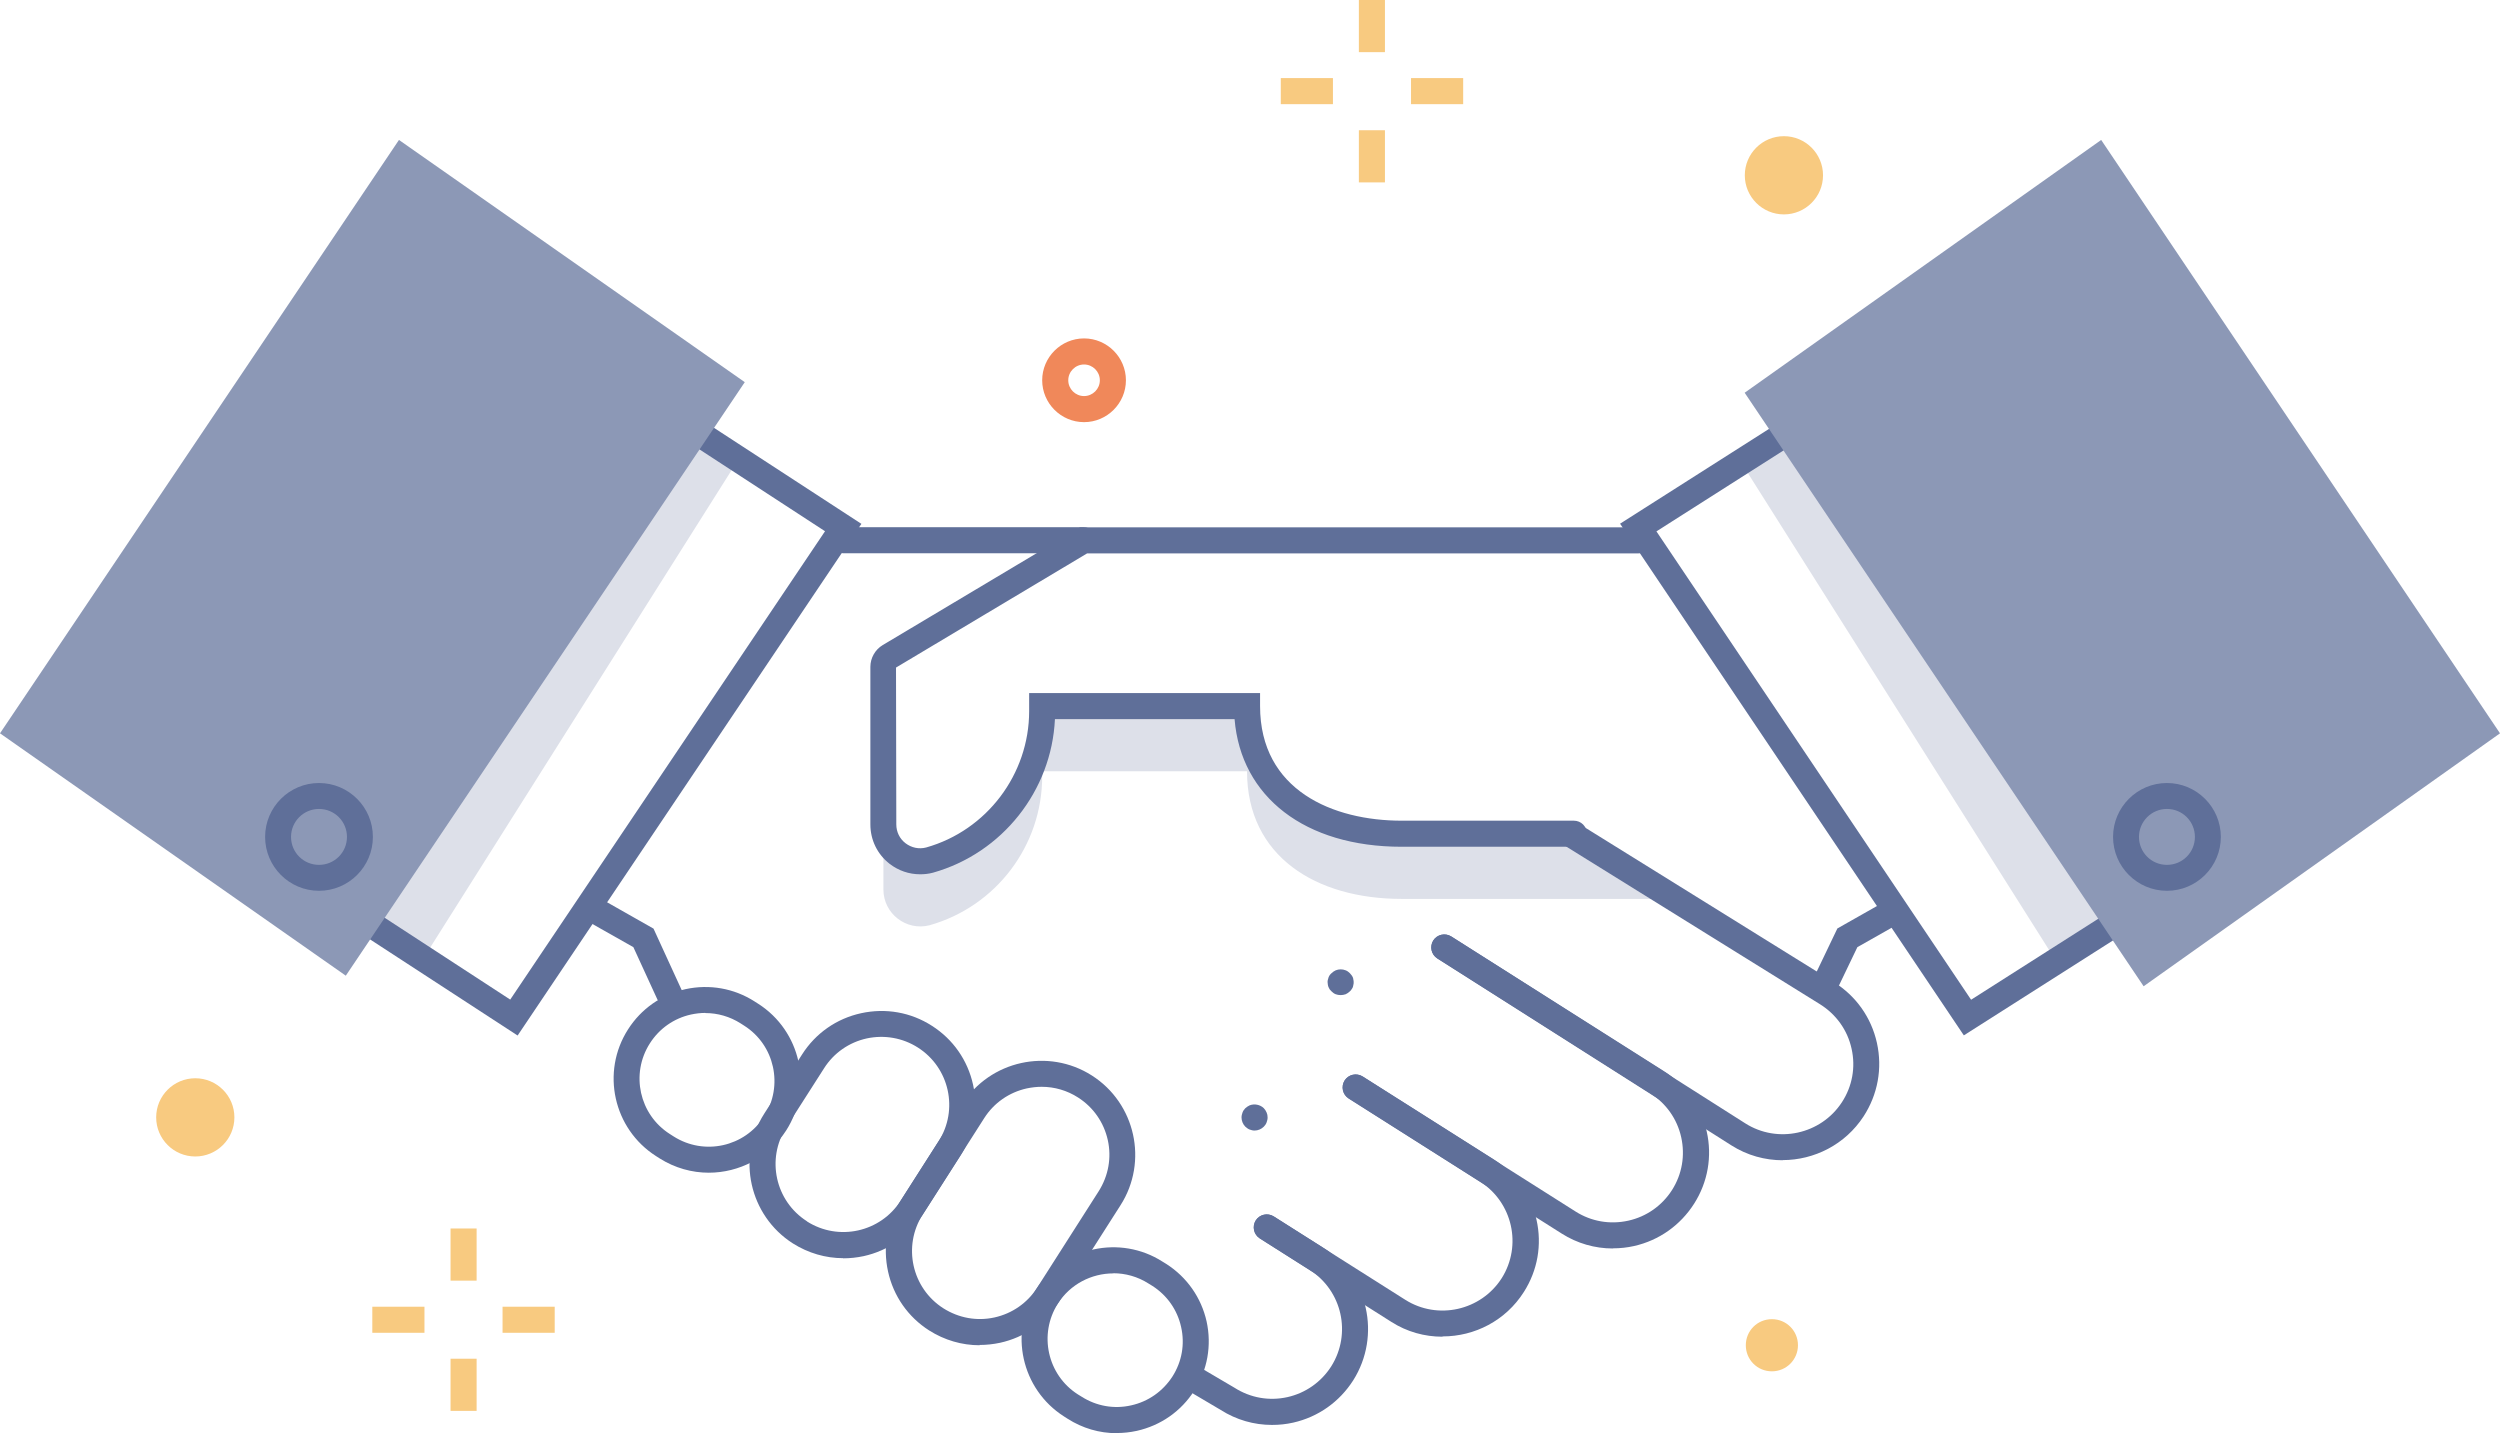 <?xml version="1.0" encoding="UTF-8"?>
<svg id="_レイヤー_2" data-name="レイヤー 2" xmlns="http://www.w3.org/2000/svg" viewBox="0 0 172.57 98.93">
  <defs>
    <style>
      .cls-1 {
        fill: #f0885a;
      }

      .cls-1, .cls-2, .cls-3, .cls-4, .cls-5 {
        stroke-width: 0px;
      }

      .cls-2 {
        fill: #dde0e9;
      }

      .cls-3 {
        fill: #8c98b6;
      }

      .cls-4 {
        fill: #5f6f99;
      }

      .cls-5 {
        fill: #f8ca80;
      }
    </style>
  </defs>
  <g id="_流れ" data-name="流れ">
    <g>
      <path class="cls-2" d="M108.91,57.55h-12.16c-5.89,0-10.67-2.92-10.67-8.81h-14.14v.35c0,4.78-3.18,8.98-7.78,10.28-1.61.41-3.18-.8-3.18-2.47v4.5c0,1.66,1.57,2.88,3.18,2.47,4.6-1.3,7.78-5.5,7.78-10.28v-.35h14.14c0,5.89,4.78,8.81,10.67,8.81h18.91l-6.74-4.5Z"/>
      <polygon class="cls-2" points="23.37 63.33 29.44 65.81 51.01 31.65 44.94 27.38 23.37 63.33"/>
      <polygon class="cls-2" points="147.41 62.58 141.87 66.25 120.3 32.1 126.36 27.83 147.41 62.58"/>
      <path class="cls-4" d="M63.51,60.35c-.76,0-1.49-.25-2.1-.72-.85-.66-1.33-1.65-1.33-2.72v-10.88c0-.61.33-1.19.85-1.5l13.62-8.13h38.54c.5,0,.9.4.9.9s-.4.9-.9.9h-38.05l-13.19,7.88.02,10.83c0,.51.23.99.64,1.3s.92.42,1.42.29c4.18-1.18,7.11-5.05,7.11-9.41v-1.25h15.94v.9c0,5.83,5.05,7.91,9.77,7.91h11.89c.5,0,.9.4.9.9s-.4.9-.9.9h-11.89c-6.66,0-11.09-3.43-11.53-8.81h-12.4c-.23,4.94-3.63,9.25-8.42,10.6-.3.08-.59.11-.89.11"/>
      <path class="cls-4" d="M46.56,70.3c-.34,0-.67-.19-.82-.52l-2.02-4.4-3.29-1.86c-.43-.24-.58-.79-.34-1.23.24-.43.79-.58,1.23-.34l3.79,2.15,2.26,4.93c.21.45,0,.98-.44,1.19-.12.06-.25.08-.37.08"/>
      <path class="cls-4" d="M87.8,98.36c-1.24,0-2.46-.35-3.53-1.03l-2.69-1.59c-.43-.25-.57-.8-.32-1.23.25-.43.8-.57,1.23-.32l2.72,1.6c1.11.71,2.41.93,3.66.65s2.33-1.04,3.02-2.12c1.42-2.25.76-5.23-1.49-6.66l-3.44-2.18c-.42-.27-.54-.82-.28-1.24.27-.42.82-.54,1.24-.28l3.44,2.18c3.08,1.95,4,6.05,2.05,9.14-.95,1.49-2.42,2.53-4.14,2.92-.49.11-.97.16-1.46.16"/>
      <path class="cls-4" d="M99.56,92.27c-1.21,0-2.44-.33-3.53-1.03l-9.07-5.75c-.42-.27-.54-.82-.28-1.24.27-.42.82-.54,1.24-.28l9.08,5.75c2.24,1.42,5.23.75,6.66-1.49,1.42-2.25.75-5.23-1.49-6.66l-9.07-5.75c-.42-.27-.54-.82-.28-1.24.27-.42.82-.54,1.24-.28l9.08,5.75c1.49.95,2.53,2.42,2.92,4.14.39,1.73.08,3.5-.87,4.99-1.26,1.99-3.41,3.07-5.6,3.07"/>
      <path class="cls-4" d="M111.33,86.18c-1.24,0-2.46-.35-3.53-1.03l-14.71-9.32c-.42-.27-.54-.82-.28-1.24.27-.42.82-.54,1.24-.28l14.71,9.32c1.09.69,2.38.91,3.64.63,1.26-.28,2.33-1.04,3.02-2.12.69-1.09.91-2.38.63-3.64-.28-1.26-1.04-2.33-2.12-3.02l-14.71-9.32c-.42-.27-.54-.82-.28-1.24.27-.42.82-.54,1.24-.28l14.71,9.32c1.49.95,2.53,2.42,2.92,4.14.39,1.72.08,3.5-.87,4.99-.95,1.49-2.42,2.53-4.14,2.92-.49.11-.97.16-1.46.16"/>
      <path class="cls-4" d="M123.06,80.09c-1.22,0-2.45-.33-3.55-1.03l-20.3-12.9c-.42-.27-.54-.82-.28-1.24.27-.42.82-.54,1.24-.28l20.3,12.9c2.23,1.42,5.22.77,6.67-1.45.72-1.1.96-2.42.67-3.7-.28-1.28-1.06-2.37-2.18-3.07l-17.48-10.86c-.42-.26-.55-.82-.29-1.24s.82-.55,1.24-.29l17.48,10.86c1.53.95,2.59,2.44,2.98,4.2.39,1.76.06,3.56-.92,5.07-1.27,1.95-3.41,3.02-5.59,3.02"/>
      <path class="cls-4" d="M35.73,71.48l-18.93-12.33,23.73-35.32,18.93,12.33-23.73,35.32ZM19.31,58.63l15.91,10.37,21.73-32.33-15.91-10.37-21.73,32.33Z"/>
      <path class="cls-4" d="M125.84,69.14c-.13,0-.26-.03-.39-.09-.45-.21-.64-.75-.42-1.2l1.8-3.76,3.3-1.87c.43-.24.98-.09,1.23.34s.09.98-.34,1.23l-2.81,1.59-1.56,3.25c-.15.32-.48.51-.81.51"/>
      <path class="cls-4" d="M48.93,80.95c-1.16,0-2.34-.32-3.4-.99l-.25-.16c-2.94-1.88-3.81-5.8-1.93-8.74.91-1.43,2.32-2.41,3.97-2.78,1.65-.36,3.35-.06,4.77.85l.25.16c2.94,1.88,3.81,5.8,1.93,8.74-1.21,1.89-3.26,2.92-5.35,2.92M48.69,69.92c-.33,0-.66.04-.99.11-1.18.26-2.19.97-2.84,1.99-1.35,2.11-.73,4.92,1.38,6.26l.25.16c2.11,1.35,4.92.73,6.26-1.38s.73-4.92-1.38-6.26l-.25-.16c-.74-.47-1.58-.71-2.43-.71"/>
      <path class="cls-4" d="M77.08,98.93c-1.19,0-2.36-.34-3.39-1l-.25-.16c-2.94-1.88-3.81-5.8-1.93-8.75,1.88-2.94,5.8-3.81,8.74-1.93l.26.16c1.42.91,2.41,2.32,2.78,3.97.36,1.65.06,3.35-.85,4.77-.91,1.43-2.32,2.41-3.97,2.78-.46.1-.92.15-1.38.15M76.85,87.9c-1.5,0-2.97.74-3.83,2.09-1.34,2.11-.72,4.92,1.38,6.26l.26.16c1.02.65,2.24.87,3.42.6,1.18-.26,2.19-.97,2.85-1.99.65-1.02.87-2.23.6-3.42-.26-1.18-.97-2.19-1.99-2.84l-.26-.16c-.75-.48-1.6-.71-2.43-.71"/>
      <path class="cls-4" d="M58.21,86.85c-1.22,0-2.42-.35-3.48-1.02-3.01-1.92-3.9-5.94-1.98-8.95l2.62-4.1c.93-1.46,2.38-2.47,4.07-2.84,1.69-.37,3.43-.07,4.89.87,1.46.93,2.47,2.38,2.84,4.07.37,1.69.07,3.43-.87,4.89l-2.62,4.1c-.93,1.46-2.38,2.47-4.07,2.84-.47.1-.94.15-1.41.15M55.7,84.31c2.18,1.39,5.08.75,6.47-1.43l2.62-4.1c1.39-2.18.75-5.08-1.43-6.47-1.05-.67-2.31-.89-3.53-.63-1.22.27-2.27,1-2.94,2.05l-2.62,4.1c-1.39,2.18-.75,5.08,1.43,6.47"/>
      <path class="cls-4" d="M67.62,92.86c-1.22,0-2.42-.35-3.48-1.02-1.46-.93-2.47-2.38-2.84-4.07s-.07-3.43.87-4.89l4.25-6.66c1.92-3.01,5.94-3.9,8.95-1.98,3.01,1.92,3.9,5.94,1.98,8.95l-4.25,6.66c-.93,1.46-2.38,2.47-4.07,2.84-.47.1-.94.15-1.41.15M71.9,75.02c-.34,0-.68.04-1.02.11-1.22.27-2.27,1-2.94,2.05l-4.25,6.66c-1.39,2.18-.75,5.08,1.43,6.47,1.06.67,2.31.9,3.53.63,1.22-.27,2.27-1,2.94-2.05l4.25-6.66c.67-1.06.9-2.31.63-3.53-.27-1.22-1-2.27-2.05-2.94-.76-.49-1.63-.74-2.51-.74"/>
      <path class="cls-4" d="M74.79,38.19h-16.59c-.5,0-.9-.4-.9-.9s.4-.9.9-.9h16.59c.5,0,.9.4.9.9s-.4.9-.9.9"/>
      <path class="cls-4" d="M135.56,71.47l-23.73-35.32,18.21-11.59,23.73,35.32-18.21,11.59ZM114.34,36.68l21.72,32.33,15.17-9.66-21.72-32.33-15.17,9.66Z"/>
      <path class="cls-4" d="M92.54,68.69c-.12,0-.23-.02-.34-.06s-.21-.12-.29-.2c-.04-.04-.08-.09-.12-.13-.03-.04-.05-.1-.08-.15s-.04-.12-.05-.17c0-.05-.02-.12-.02-.18,0-.05,0-.12.02-.17.02-.05.03-.12.05-.17s.05-.11.08-.15c.04-.04.07-.1.12-.13.08-.08.18-.15.29-.2.22-.09.47-.09.69,0,.11.04.21.12.29.2.04.04.08.09.11.13.04.04.06.1.09.15.02.05.04.12.04.17.02.05.02.12.02.17,0,.06,0,.13-.02.18,0,.05-.03.12-.04.17-.03.05-.05.11-.09.15-.03.04-.06.1-.11.13-.08.08-.18.15-.29.2-.12.04-.23.06-.35.06"/>
      <path class="cls-4" d="M86.6,78.04c-.12,0-.23-.03-.34-.07s-.21-.12-.3-.2c-.16-.16-.26-.4-.26-.63,0-.13.03-.23.07-.35.04-.11.11-.21.19-.29.09-.08.19-.15.3-.2.33-.13.73-.05.98.2.08.08.14.18.19.29s.07.22.07.35c0,.12-.03.23-.07.34s-.11.21-.19.29c-.17.17-.4.27-.64.27"/>
      <polygon class="cls-3" points="23.87 67.35 0 50.62 27.54 9.66 51.41 26.38 23.87 67.35"/>
      <polygon class="cls-3" points="147.97 68.08 172.57 50.62 145.04 9.66 120.43 27.11 147.97 68.08"/>
      <path class="cls-4" d="M149.58,61.49c-2.05,0-3.72-1.67-3.72-3.72s1.67-3.72,3.72-3.72,3.72,1.67,3.72,3.72-1.67,3.72-3.72,3.72M149.58,55.84c-1.06,0-1.93.86-1.93,1.93s.86,1.93,1.93,1.93,1.93-.86,1.93-1.93-.86-1.93-1.93-1.93"/>
      <path class="cls-4" d="M22.02,61.49c-2.05,0-3.72-1.67-3.72-3.72s1.67-3.72,3.72-3.72,3.72,1.67,3.72,3.72-1.67,3.72-3.72,3.72M22.02,55.84c-1.06,0-1.93.86-1.93,1.93s.86,1.93,1.93,1.93,1.93-.86,1.93-1.93-.86-1.93-1.93-1.93"/>
      <path class="cls-5" d="M125.84,12.1c0,1.49-1.21,2.7-2.7,2.7s-2.7-1.21-2.7-2.7,1.21-2.7,2.7-2.7,2.7,1.21,2.7,2.7"/>
      <path class="cls-5" d="M16.18,77.13c0,1.49-1.21,2.7-2.7,2.7s-2.7-1.21-2.7-2.7,1.21-2.7,2.7-2.7,2.7,1.21,2.7,2.7"/>
      <path class="cls-5" d="M124.11,92.86c0,.99-.8,1.8-1.8,1.8s-1.8-.8-1.8-1.8.8-1.8,1.8-1.8,1.8.8,1.8,1.8"/>
      <path class="cls-1" d="M74.83,29.14c-1.59,0-2.89-1.3-2.89-2.89s1.3-2.89,2.89-2.89,2.89,1.3,2.89,2.89-1.3,2.89-2.89,2.89M74.83,25.16c-.6,0-1.09.49-1.09,1.09s.49,1.09,1.09,1.09,1.09-.49,1.09-1.09-.49-1.09-1.09-1.09"/>
      <rect class="cls-5" x="31.1" y="84.8" width="1.8" height="3.6"/>
      <rect class="cls-5" x="31.1" y="93.79" width="1.8" height="3.6"/>
      <rect class="cls-5" x="34.69" y="90.2" width="3.6" height="1.8"/>
      <rect class="cls-5" x="25.7" y="90.2" width="3.6" height="1.8"/>
      <rect class="cls-5" x="93.8" width="1.8" height="3.6"/>
      <rect class="cls-5" x="93.8" y="8.99" width="1.8" height="3.6"/>
      <rect class="cls-5" x="97.4" y="5.39" width="3.6" height="1.8"/>
      <rect class="cls-5" x="88.41" y="5.39" width="3.6" height="1.8"/>
    </g>
  </g>
</svg>